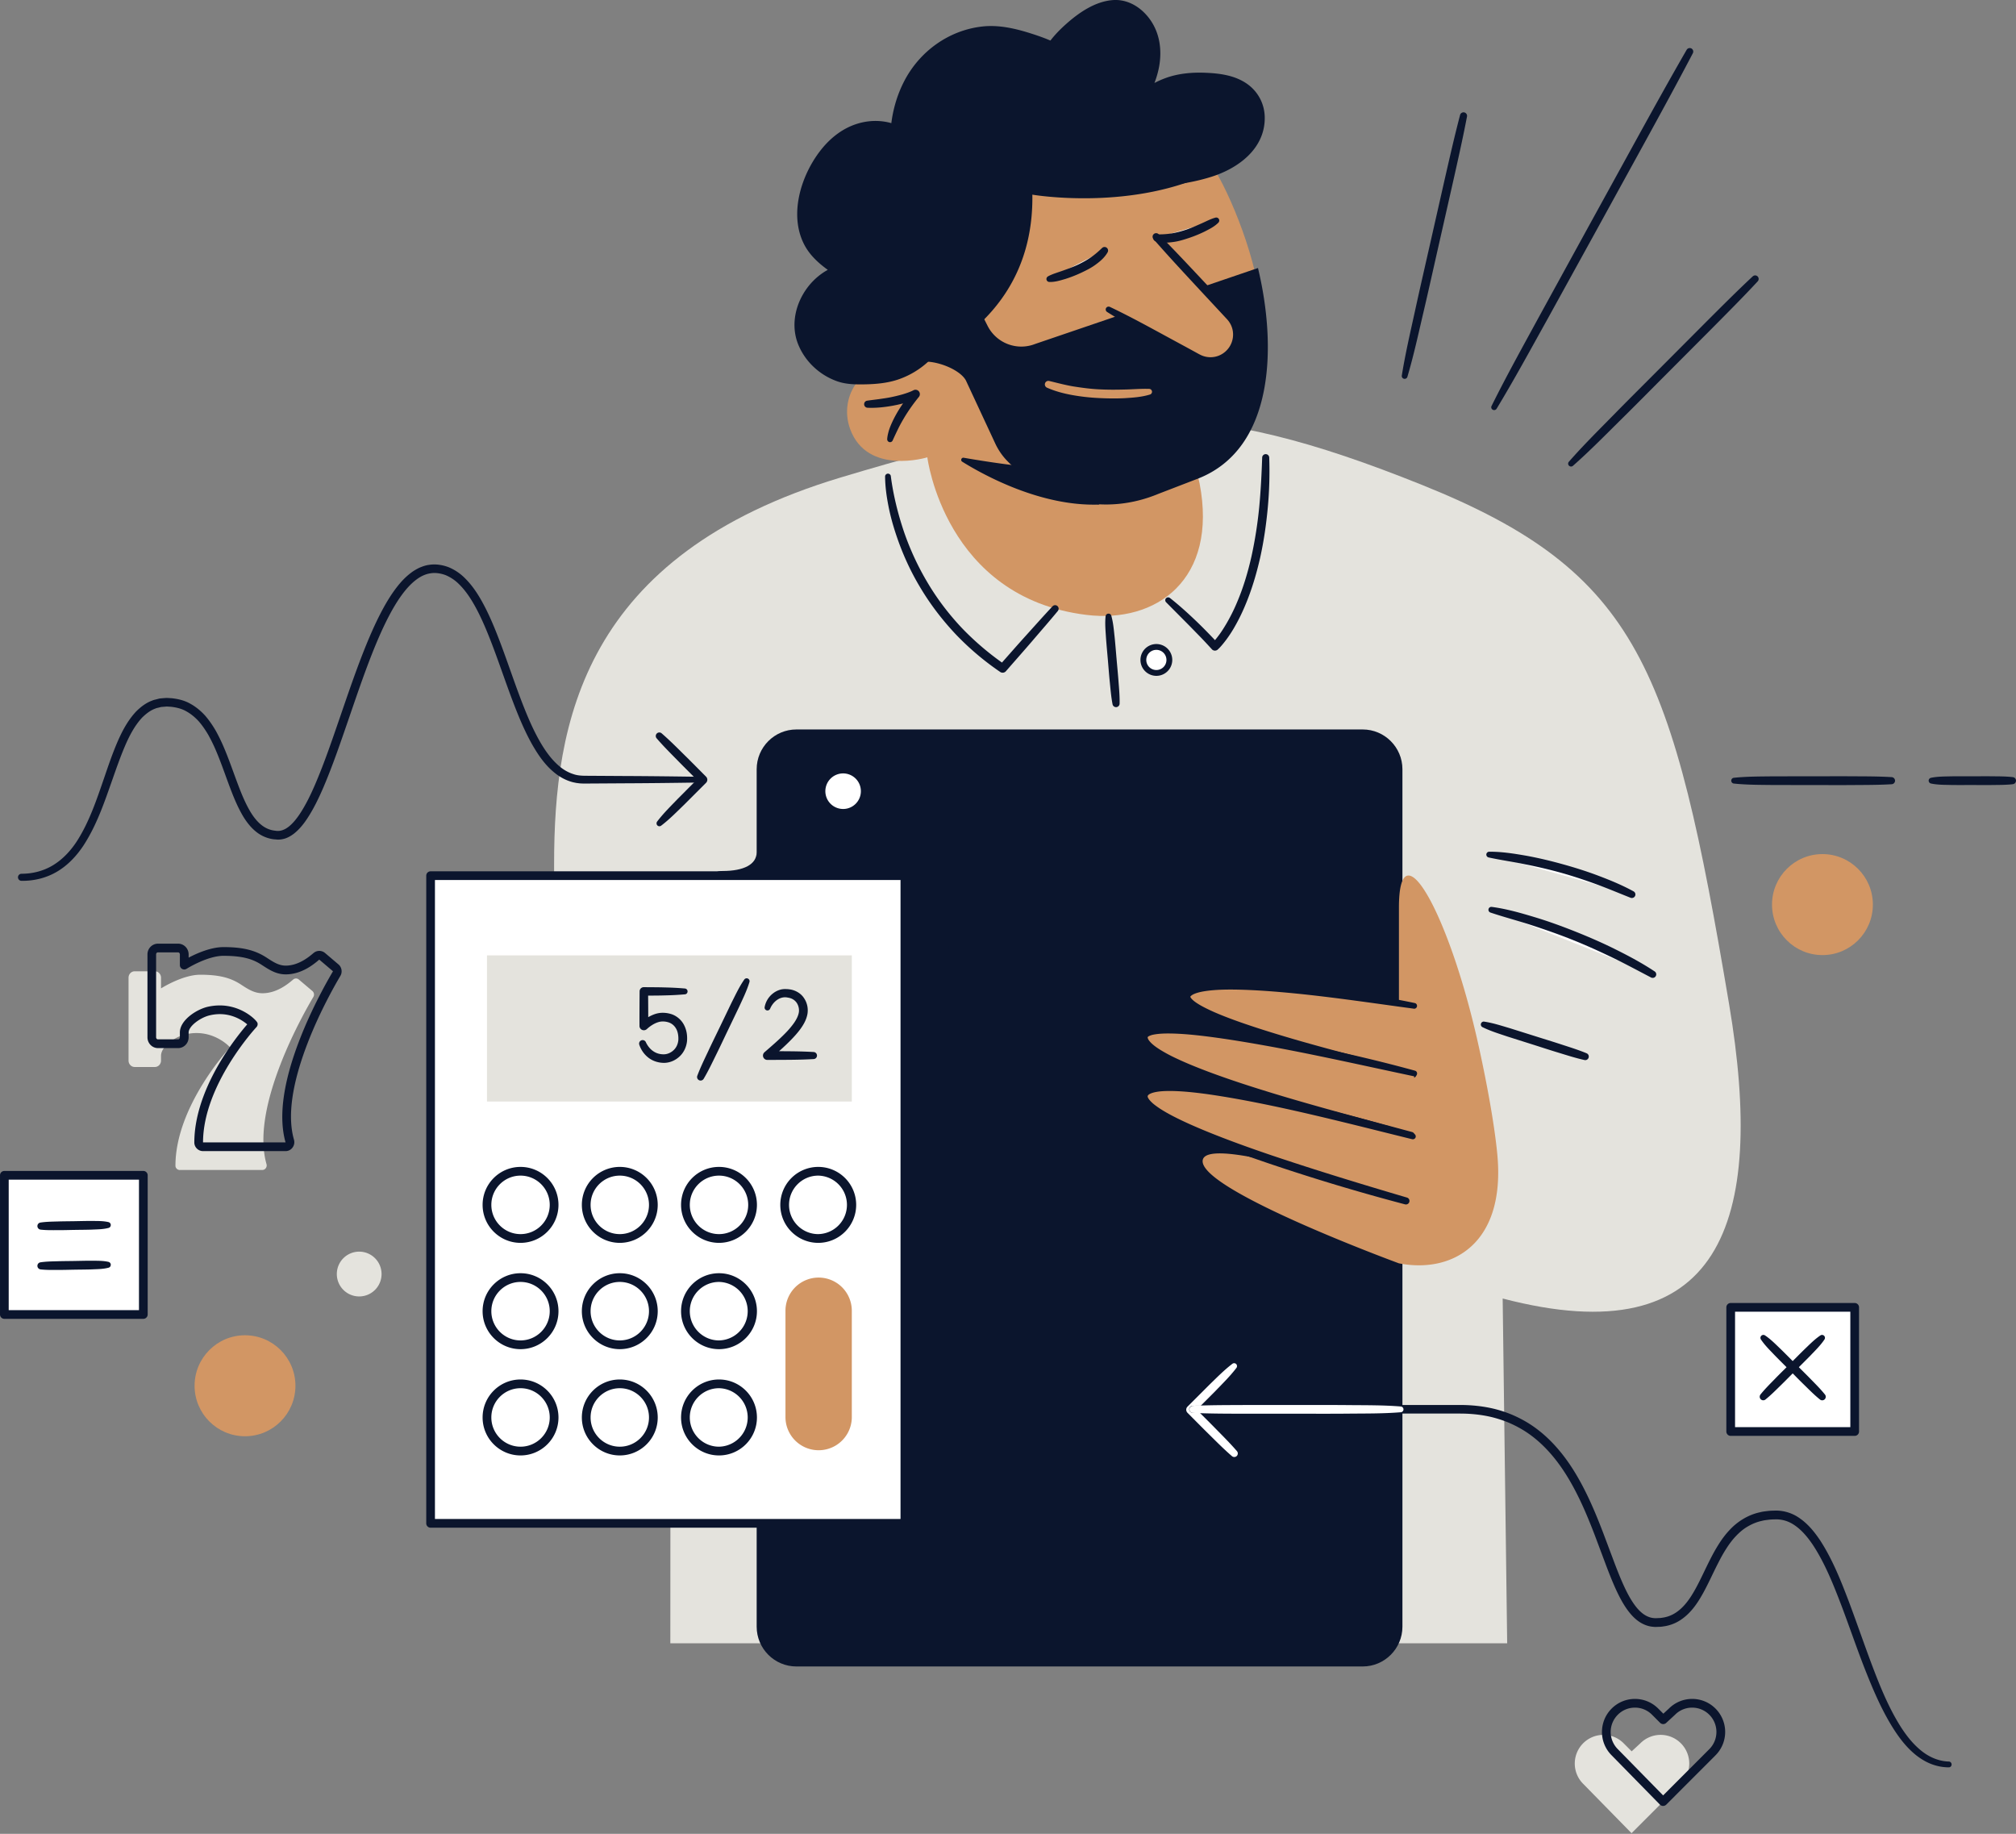 <svg width="420" height="382" fill="none" xmlns="http://www.w3.org/2000/svg"><rect width="100%" height="100%" fill="#808080" stroke="none"/><g clip-path="url(#a)"><path d="m313.996 342.302-.94-71.815c45.436 11.871 54.869-15.702 47.17-61.329-11.796-69.925-18.647-89.935-63.944-108.136-45.715-18.36-67.374-17.73-121.144-1.558-53.77 16.173-59.701 51.142-59.701 80.551v80.457l24.26 1.193-.046 80.637" fill="#E4E3DD"/><path d="M145.173 163.013c-4.938.073-9.87.133-14.808.153l-7.4.046c-.629 0-1.199.027-1.9-.013-.338-.007-.675-.073-1.006-.106-.331-.08-.669-.126-.993-.232-1.304-.378-2.509-1.054-3.529-1.889-2.071-1.67-3.508-3.851-4.752-6.038-1.232-2.214-2.238-4.507-3.164-6.82-1.847-4.627-3.37-9.333-5.124-13.926-.88-2.293-1.807-4.56-2.9-6.714-1.098-2.148-2.362-4.229-4.017-5.833a8.56 8.56 0 0 0-2.774-1.849c-1.006-.371-2.145-.544-3.177-.358-1.046.159-2.046.656-2.946 1.346-.9.682-1.714 1.537-2.45 2.459-1.469 1.862-2.667 3.983-3.752 6.157-1.08 2.181-2.04 4.434-2.946 6.714-1.8 4.567-3.383 9.24-4.985 13.912-1.615 4.673-3.203 9.366-5.163 13.966-.993 2.293-2.072 4.566-3.508 6.707-.722 1.067-1.556 2.101-2.648 2.963-.556.418-1.178.802-1.9 1.027-.364.1-.735.186-1.125.199-.397.04-.708-.033-1.066-.046-1.397-.139-2.76-.736-3.826-1.611-1.072-.868-1.893-1.942-2.581-3.042-1.338-2.227-2.244-4.58-3.112-6.907-.86-2.326-1.661-4.652-2.614-6.886-.47-1.12-1-2.194-1.576-3.241-.595-1.028-1.257-2.002-2.012-2.877-.774-.848-1.648-1.577-2.628-2.114-.966-.557-2.072-.809-3.184-.935l-.847-.053-.821.067c-.14.013-.278.013-.41.039l-.391.1c-.258.079-.536.099-.781.225-1.026.365-1.907 1.061-2.714 1.843-1.562 1.663-2.694 3.811-3.64 6.038-.948 2.234-1.762 4.553-2.576 6.88-1.642 4.646-3.23 9.438-6.017 13.733-1.403 2.121-3.197 4.083-5.454 5.428-2.244 1.359-4.892 1.995-7.467 1.956h-.013a.735.735 0 0 1 .013-1.472c2.363 0 4.686-.61 6.652-1.836 1.973-1.219 3.608-2.982 4.905-4.984 2.589-4.043 4.138-8.742 5.74-13.402.8-2.34 1.601-4.692 2.588-7.012.986-2.307 2.164-4.62 3.991-6.575.947-.935 2.046-1.803 3.363-2.274.311-.146.662-.192.993-.291l.503-.126c.172-.027.338-.033.51-.053.344-.027.681-.06 1.026-.073l1 .059c1.323.14 2.68.458 3.865 1.134 1.192.649 2.23 1.524 3.118 2.499.86.994 1.588 2.074 2.23 3.181a36.914 36.914 0 0 1 1.662 3.42c.993 2.313 1.794 4.666 2.654 6.966.854 2.3 1.742 4.58 2.96 6.588.615.995 1.33 1.903 2.177 2.585.848.69 1.827 1.114 2.886 1.22 2.046.404 3.754-1.452 5.064-3.367 1.318-1.969 2.377-4.169 3.337-6.409 1.92-4.494 3.501-9.174 5.11-13.84 1.608-4.672 3.197-9.365 5.03-13.985.92-2.313 1.9-4.606 3.013-6.853 1.125-2.241 2.363-4.448 3.958-6.469.8-1.008 1.701-1.962 2.773-2.771.523-.411 1.12-.755 1.735-1.06.635-.272 1.297-.517 1.999-.61 1.41-.232 2.793-.013 4.09.464a10.413 10.413 0 0 1 3.357 2.22c1.9 1.85 3.217 4.07 4.362 6.31 1.139 2.247 2.079 4.567 2.966 6.887 1.767 4.646 3.283 9.352 5.097 13.905.906 2.274 1.886 4.514 3.058 6.622 1.171 2.094 2.548 4.096 4.316 5.567.88.736 1.866 1.299 2.932 1.624 1.066.365 2.158.325 3.436.332l7.4.046c4.938.02 9.87.08 14.808.152a.6.6 0 0 1 .589.61.57.57 0 0 1-.569.603Z" fill="#0B152D"/><path d="M254.778 38.487c-10.81-21.363-36.864-29.9-58.192-19.076-21.335 10.824-29.861 36.912-19.051 58.267.331.656.682 1.3 1.039 1.929-2.105 2.69-2.714 6.37-1.443 9.81 3.588 9.69 16.065 5.845 16.065 5.845s3.608 29.19 33.131 32.822c14.583 1.796 27.451-7.344 23.585-27.407l-2.892-12.189c6.328-6.435 12.735-10.313 15.171-18.823 2.112-7.357-3.084-22.628-7.413-31.178Z" fill="#D29664"/><path d="M253.123 35.53c-11.637-19.162-36.222-26.433-56.537-16.126-21.335 10.823-29.861 36.911-19.051 58.267.609 1.2.291.96.986 2.074 0 0 37.063-5.448 36.553-39.198 0 .013 21.156 3.606 38.049-5.017ZM184.83 91.457c.04-.537.139-.988.265-1.458.119-.464.285-.915.463-1.352.371-.875.788-1.724 1.258-2.539.464-.815.98-1.604 1.523-2.366a43.101 43.101 0 0 1 1.701-2.227l1.145 1.372c-.483.252-.867.41-1.304.576-.424.166-.854.299-1.284.431-.861.265-1.728.451-2.602.617-1.741.311-3.501.504-5.262.424a.736.736 0 0 1-.702-.776.73.73 0 0 1 .629-.696h.007c.84-.125 1.674-.218 2.508-.33.828-.127 1.662-.233 2.476-.405a32.872 32.872 0 0 0 2.416-.59c.391-.12.788-.245 1.165-.385a9.076 9.076 0 0 0 1.059-.45l.02-.013a.905.905 0 0 1 1.225.39.918.918 0 0 1-.099.995 41.5 41.5 0 0 0-1.622 2.127c-.51.73-1 1.472-1.45 2.227-.45.763-.887 1.532-1.264 2.32a81.684 81.684 0 0 0-1.106 2.346l-.026.06a.597.597 0 0 1-.794.298.63.63 0 0 1-.345-.596Z" fill="#0B152D"/><path d="M262.079 55.83c3.959 16.452 3.357 37.496-12.325 43.799l-8.433 3.247c-10.962 4.554-22.97 2.029-31.675-7.065a13.3 13.3 0 0 1-2.303-3.433l-6.123-13.144c-1.364-2.485-7.063-4.533-9.896-3.731l12.947-10.545 1.477 2.916a7.873 7.873 0 0 0 9.935 3.765l46.396-15.808Z" fill="#0B152D"/><path d="m230.926 64.454 18.548 10.18a5.61 5.61 0 0 0 7.189-1.543 5.622 5.622 0 0 0-.318-7.165l-15.509-16.637" fill="#D29664"/><path d="M231.219 63.924c4.501 2.134 8.844 4.56 13.219 6.926l3.277 1.777 1.635.895c.583.324 1 .55 1.509.696a4.679 4.679 0 0 0 3.065-.14 4.737 4.737 0 0 0 2.926-5.017 4.684 4.684 0 0 0-.463-1.485 5.387 5.387 0 0 0-.411-.662 6.822 6.822 0 0 0-.543-.63l-5.083-5.462c-3.383-3.652-6.779-7.284-10.049-11.029a.737.737 0 0 1 .073-1.04.736.736 0 0 1 1.006.033c3.515 3.533 6.898 7.178 10.307 10.803l5.097 5.455c.198.206.45.498.668.79.212.29.397.602.57.92a6.53 6.53 0 0 1-.206 6.237 6.598 6.598 0 0 1-3.217 2.784 6.49 6.49 0 0 1-4.249.199c-.689-.192-1.371-.563-1.874-.848l-1.635-.902-3.263-1.81c-4.343-2.425-8.725-4.778-12.941-7.436a.61.61 0 0 1-.192-.828.62.62 0 0 1 .774-.226Z" fill="#0B152D"/><path d="M218.471 58.138s8.652-1.816 11.684-6.025l-11.684 6.025Z" fill="#fff"/><path d="M218.352 57.555c.979-.524 2.038-.796 3.058-1.173 1.026-.365 2.045-.73 3.018-1.187.973-.457 1.92-.968 2.78-1.55.868-.59 1.629-1.254 2.357-1.956l.033-.033a.735.735 0 0 1 1.046.02.743.743 0 0 1 .112.875c-.615 1.093-1.562 1.895-2.515 2.584-.96.71-2.006 1.213-3.052 1.71a27.35 27.35 0 0 1-3.203 1.253c-1.099.318-2.178.676-3.383.636a.62.62 0 0 1-.596-.636.62.62 0 0 1 .325-.523l.02-.02Z" fill="#0B152D"/><path d="M253.516 45.863s-7.519 4.653-12.61 3.699l12.61-3.699Z" fill="#fff"/><path d="M253.835 46.373c-.84.855-1.873 1.346-2.886 1.87a26.698 26.698 0 0 1-3.184 1.305c-1.092.365-2.204.723-3.389.868-1.165.16-2.409.24-3.608-.139a.743.743 0 0 1 .219-1.451h.046c1.006.006 2.019-.04 3.052-.206 1.026-.172 2.065-.457 3.085-.795 1.019-.345 2.012-.782 3.005-1.226.999-.424 1.953-.968 3.025-1.26l.026-.006a.622.622 0 0 1 .762.43.635.635 0 0 1-.153.61Z" fill="#0B152D"/><path d="M239.573 82.184c-1.774.544-3.568.65-5.375.763-1.8.086-3.614.052-5.421-.04a42.614 42.614 0 0 1-5.408-.617c-1.787-.324-3.575-.795-5.249-1.537a.742.742 0 0 1-.378-.975.73.73 0 0 1 .848-.417l.033.006c1.688.405 3.349.855 5.07 1.14 1.715.265 3.442.504 5.19.59 1.747.093 3.495.093 5.249.047 1.748-.027 3.502-.193 5.256-.14h.026a.607.607 0 0 1 .59.623.612.612 0 0 1-.431.557Z" fill="#D29664"/><path d="M165.911 346.218h117.986c4.071 0 7.367-3.3 7.367-7.377V160.236c0-4.076-3.296-7.377-7.367-7.377H165.911a7.37 7.37 0 0 0-7.368 7.377v178.612c0 4.07 3.304 7.37 7.368 7.37Z" fill="#0B152D"/><path d="M283.899 347.133H165.913c-4.561 0-8.274-3.718-8.274-8.285V160.236c0-4.566 3.713-8.285 8.274-8.285h117.986c4.561 0 8.274 3.719 8.274 8.285v178.612c0 4.567-3.713 8.285-8.274 8.285ZM165.913 153.767c-3.561 0-6.461 2.904-6.461 6.469v178.612c0 3.566 2.9 6.469 6.461 6.469h117.986c3.561 0 6.461-2.903 6.461-6.469V160.236c0-3.565-2.9-6.469-6.461-6.469H165.913Z" fill="#0B152D"/><path d="M157.629 177.535c0 2.525-2.655 3.897-7.083 3.897-2.913 0-.622 1.757 2.118 1.757 2.741 0 4.965 1.716 4.965 4.03l.92-2.996" fill="#0B152D"/><path d="M175.65 168.515c2.044 0 3.7-1.659 3.7-3.705a3.702 3.702 0 0 0-3.7-3.705 3.702 3.702 0 0 0-3.7 3.705 3.702 3.702 0 0 0 3.7 3.705Z" fill="#fff"/><path d="M196.802 192.091h-37.798v133.534h37.798V192.091Z" fill="#0B152D"/><path d="M197.327 326.05h-.099l-9.486.145-9.552.113-19.183.139a.819.819 0 0 1-.821-.808v-.014c-.066-11.128-.026-22.257-.046-33.385l-.013-33.385-.027-66.764c0-.504.404-.908.907-.908l37.797.006c.497 0 .901.405.901.902l-.08 67.108-.132 33.512-.166 33.339Zm-1.039-.849v-.093l-.172-33.332-.133-33.253-.079-66.426.9.902-37.797.006.907-.908-.027 66.764-.013 33.386c-.02 11.128.02 22.257-.046 33.385l-.821-.822 18.621.139 9.346.113 9.314.139Z" fill="#0B152D"/><path d="M89.707 317.32V182.406h98.809V317.32H89.706Z" fill="#fff"/><path d="M188.517 318.228h-98.81a.904.904 0 0 1-.906-.908V182.407c0-.504.404-.908.907-.908h98.809c.503 0 .907.404.907.908V317.32a.905.905 0 0 1-.907.908Zm-97.902-1.816h96.995V183.315H90.614v133.097Z" fill="#0B152D"/><path d="M177.464 199.01h-76.012v30.442h76.012V199.01Z" fill="#E4E3DD"/><path d="M142.704 207.123c-1.43.126-2.853.199-4.283.226-1.43.046-2.853.033-4.282.053l.88-.882c.02 2.393.04 4.786.026 7.185l-1.555-.643c.847-.782 1.714-1.365 2.8-1.77a5.14 5.14 0 0 1 1.734-.324c.576 0 1.152.073 1.728.245 1.152.331 2.184 1.2 2.734 2.26.569 1.074.728 2.214.648 3.36-.112 1.167-.622 2.34-1.489 3.169-.854.828-1.992 1.372-3.237 1.398-1.145.013-2.337-.331-3.27-1.04a5.648 5.648 0 0 1-1.191-1.227 5.78 5.78 0 0 1-.768-1.531.735.735 0 0 1 1.363-.537l.033.073c.146.318.391.723.649 1.028.258.324.563.603.9.822.656.45 1.443.656 2.251.629.715-.02 1.469-.371 2.012-.908.55-.537.861-1.272.934-2.048.046-.795-.073-1.677-.437-2.333-.358-.669-.934-1.167-1.668-1.385a3.968 3.968 0 0 0-1.172-.166c-.364 0-.748.08-1.132.219-.755.272-1.542.802-2.131 1.345l-.02.02a.916.916 0 0 1-1.291-.04.89.89 0 0 1-.245-.623c-.007-2.392.007-4.785.026-7.184v-.02a.871.871 0 0 1 .874-.862h.007c1.43.02 2.853.007 4.283.053 1.429.033 2.853.099 4.282.225a.603.603 0 0 1 .543.657.59.59 0 0 1-.536.556ZM159.302 209.781a4.66 4.66 0 0 1 1.728-2.843 4.396 4.396 0 0 1 1.582-.796c.291-.079.622-.112.927-.119.278.013.556.007.841.053 1.125.106 2.363.723 3.064 1.75a4.56 4.56 0 0 1 .762 3.46c-.232 1.18-.795 2.134-1.397 2.982-.609.849-1.291 1.598-1.986 2.314-1.397 1.431-2.879 2.724-4.355 3.99l-.596-1.611c3.217.027 6.427-.013 9.644.179a.736.736 0 0 1 .689.782.73.73 0 0 1-.689.689c-3.217.193-6.427.153-9.644.179a.91.91 0 0 1-.92-.901c0-.278.119-.524.311-.696l.013-.013c1.463-1.273 2.926-2.519 4.25-3.871a17.738 17.738 0 0 0 1.807-2.101c.523-.729.94-1.511 1.079-2.247.139-.696-.047-1.518-.45-2.094-.404-.571-1.033-.955-1.834-1.061-1.516-.351-3.018.736-3.68 2.3l-.007.013a.6.6 0 0 1-.788.318.595.595 0 0 1-.351-.656ZM156.134 204.565c-.542 1.803-1.37 3.467-2.144 5.157l-2.41 5.024c-.807 1.677-1.588 3.36-2.416 5.024-.821 1.67-1.615 3.347-2.568 4.951a.737.737 0 0 1-1.324-.636c.655-1.744 1.469-3.414 2.264-5.097.781-1.684 1.608-3.347 2.416-5.024l2.416-5.024c.841-1.657 1.615-3.348 2.687-4.892a.607.607 0 0 1 .848-.152.6.6 0 0 1 .231.669ZM108.445 258.894c-4.355 0-7.903-3.546-7.903-7.913 0-4.368 3.541-7.908 7.903-7.908s7.904 3.546 7.904 7.908c0 4.361-3.548 7.913-7.904 7.913Zm0-14.005c-3.356 0-6.083 2.731-6.083 6.092 0 3.36 2.727 6.091 6.083 6.091 3.356 0 6.083-2.731 6.083-6.091 0-3.354-2.727-6.092-6.083-6.092ZM129.123 258.894c-4.356 0-7.904-3.546-7.904-7.914a7.907 7.907 0 0 1 7.904-7.907c4.362 0 7.904 3.546 7.904 7.907 0 4.362-3.548 7.914-7.904 7.914Zm0-14.005c-3.356 0-6.083 2.731-6.083 6.091 0 3.361 2.727 6.091 6.083 6.091 3.356 0 6.083-2.73 6.083-6.091 0-3.353-2.727-6.091-6.083-6.091ZM149.791 258.894c-4.355 0-7.903-3.546-7.903-7.913 0-4.368 3.541-7.908 7.903-7.908 4.363 0 7.904 3.546 7.904 7.908 0 4.361-3.548 7.913-7.904 7.913Zm0-14.005c-3.356 0-6.083 2.731-6.083 6.092 0 3.36 2.727 6.091 6.083 6.091 3.356 0 6.084-2.731 6.084-6.091 0-3.354-2.728-6.092-6.084-6.092ZM170.466 258.894c-4.355 0-7.904-3.546-7.904-7.914a7.907 7.907 0 0 1 7.904-7.907c4.362 0 7.904 3.546 7.904 7.907 0 4.362-3.542 7.914-7.904 7.914Zm0-14.005c-3.356 0-6.083 2.731-6.083 6.091 0 3.361 2.727 6.091 6.083 6.091a6.092 6.092 0 0 0 0-12.182ZM108.445 281.039c-4.355 0-7.903-3.546-7.903-7.908 0-4.361 3.541-7.913 7.903-7.913s7.904 3.546 7.904 7.913c0 4.368-3.548 7.908-7.904 7.908Zm0-14.005c-3.356 0-6.083 2.73-6.083 6.091 0 3.36 2.727 6.091 6.083 6.091 3.356 0 6.083-2.731 6.083-6.091 0-3.361-2.727-6.091-6.083-6.091ZM129.123 281.038c-4.356 0-7.904-3.546-7.904-7.907 0-4.361 3.542-7.914 7.904-7.914s7.904 3.546 7.904 7.914-3.548 7.907-7.904 7.907Zm0-14.005c-3.356 0-6.083 2.731-6.083 6.091 0 3.361 2.727 6.092 6.083 6.092 3.356 0 6.083-2.731 6.083-6.092 0-3.36-2.727-6.091-6.083-6.091ZM149.791 281.039c-4.355 0-7.903-3.546-7.903-7.908 0-4.361 3.541-7.913 7.903-7.913 4.363 0 7.904 3.546 7.904 7.913 0 4.368-3.548 7.908-7.904 7.908Zm0-14.005c-3.356 0-6.083 2.73-6.083 6.091 0 3.36 2.727 6.091 6.083 6.091a6.092 6.092 0 0 0 0-12.182ZM108.445 303.176c-4.355 0-7.903-3.546-7.903-7.908 0-4.361 3.541-7.914 7.903-7.914s7.904 3.547 7.904 7.914c0 4.368-3.548 7.908-7.904 7.908Zm0-14.005c-3.356 0-6.083 2.73-6.083 6.091 0 3.36 2.727 6.091 6.083 6.091 3.356 0 6.083-2.731 6.083-6.091 0-3.361-2.727-6.091-6.083-6.091ZM129.123 303.175c-4.356 0-7.904-3.545-7.904-7.907 0-4.361 3.542-7.914 7.904-7.914s7.904 3.546 7.904 7.914-3.548 7.907-7.904 7.907Zm0-14.004c-3.356 0-6.083 2.73-6.083 6.091 0 3.36 2.727 6.091 6.083 6.091 3.356 0 6.083-2.731 6.083-6.091 0-3.361-2.727-6.091-6.083-6.091ZM149.791 303.176c-4.355 0-7.903-3.546-7.903-7.908 0-4.361 3.541-7.914 7.903-7.914 4.363 0 7.904 3.547 7.904 7.914 0 4.368-3.548 7.908-7.904 7.908Zm0-14.005c-3.356 0-6.083 2.73-6.083 6.091 0 3.36 2.727 6.091 6.083 6.091a6.092 6.092 0 0 0 0-12.182Z" fill="#0B152D"/><path d="M170.55 266.125a6.911 6.911 0 0 0-6.911 6.92v22.137a6.911 6.911 0 1 0 13.822 0v-22.137a6.916 6.916 0 0 0-6.911-6.92ZM291.445 246.281v-57.067c-.06-17.313 10.339.51 16.522 28.275 1.344 6.025 3.277 15.695 3.972 22.966 1.761 18.545-9.241 24.802-20.302 22.741-.066-.014-.126-.027-.186-.034 0 0-41.352-15.171-40.901-21.375.45-6.204 42.358 8.477 42.358 8.477" fill="#D29664"/><path d="M294.649 209.521s-43.424-7.695-47.356-2.505c-3.932 5.189 47.071 16.782 47.071 16.782" fill="#D29664"/><path d="M294.541 210.111c-8.181-1.1-16.35-2.333-24.551-3.155-4.098-.404-8.209-.729-12.3-.815-2.038-.033-4.09-.006-6.063.239-.98.126-1.959.305-2.774.636-.383.159-.748.398-.84.563-.047.06-.007.027-.027.06.027.047.047.166.172.305.457.577 1.344 1.14 2.191 1.611.868.477 1.781.908 2.714 1.319 1.861.808 3.787 1.524 5.726 2.2 3.879 1.346 7.825 2.545 11.79 3.692 7.93 2.267 15.939 4.315 23.949 6.316h.007c.397.1.635.497.536.895a.743.743 0 0 1-.867.544 378.274 378.274 0 0 1-24.122-6.012c-3.991-1.133-7.963-2.333-11.895-3.705-1.966-.689-3.919-1.418-5.852-2.26a34.542 34.542 0 0 1-2.866-1.399c-.94-.55-1.886-1.06-2.747-2.094l-.159-.206-.146-.258c-.099-.153-.165-.391-.218-.603-.093-.471.027-1.054.298-1.412.496-.703 1.092-.974 1.642-1.226 1.112-.451 2.184-.63 3.25-.769 2.131-.265 4.23-.285 6.321-.252 4.184.073 8.321.424 12.452.862 8.254.901 16.456 2.054 24.578 3.751a.599.599 0 0 1 .463.709.592.592 0 0 1-.662.471v-.007Z" fill="#0B152D"/><path d="M294.66 223.599s-56.034-13.885-56.471-7.602c-.49 6.973 52.876 19.692 55.789 20.514" fill="#D29664"/><path d="M294.516 224.183c-9.638-2.035-19.25-4.215-28.921-6.018-4.839-.888-9.684-1.717-14.543-2.32-2.43-.292-4.866-.53-7.268-.563-1.199-.014-2.403.026-3.482.238-.523.093-1.046.325-1.159.471-.026.013-.026.026-.026.033 0 .006-.027.006-.013.02.006.006-.007 0-.007.02a.33.33 0 0 1 .007.086c0 .059.033.132.053.212.053.086.066.166.139.258.496.763 1.509 1.492 2.489 2.101a32.176 32.176 0 0 0 3.17 1.697c2.191 1.041 4.462 1.949 6.752 2.817 4.587 1.717 9.274 3.221 13.981 4.653 9.426 2.85 18.925 5.342 28.483 7.914a.735.735 0 0 1-.364 1.425l-.039-.013c-9.559-2.267-19.151-4.753-28.603-7.616-4.733-1.432-9.44-2.943-14.093-4.673-2.324-.875-4.634-1.796-6.898-2.87-1.132-.543-2.257-1.113-3.349-1.789-1.079-.703-2.191-1.379-3.078-2.678-.113-.152-.199-.371-.292-.557-.072-.218-.152-.437-.172-.682-.006-.126-.013-.252-.013-.378.007-.133.046-.292.079-.431.027-.146.106-.272.173-.404.072-.133.152-.252.238-.338.364-.418.748-.577 1.105-.743a6.177 6.177 0 0 1 1.04-.305c1.343-.265 2.614-.291 3.879-.285 2.528.04 5.004.279 7.466.577 4.932.597 9.804 1.452 14.656 2.38 9.704 1.882 19.349 3.983 28.881 6.608.318.086.51.417.417.735a.608.608 0 0 1-.702.431l.014-.013Z" fill="#0B152D"/><path d="M294.363 236.73s-53.869-15.324-56.127-8.736c-2.25 6.582 54.664 22.178 54.664 22.178" fill="#D29664"/><path d="M294.203 237.306c-9.519-2.346-19.024-4.805-28.603-6.84-4.792-1.007-9.598-1.929-14.424-2.598-2.409-.318-4.832-.583-7.221-.61-1.185-.006-2.383.033-3.449.278-.516.12-1.013.319-1.245.531-.092.106-.165.192-.159.265-.026.033.014.086 0 .139.04.073.02.133.087.219.165.344.542.749.946 1.113.417.365.894.703 1.377 1.034.98.65 2.032 1.233 3.105 1.783 2.151 1.1 4.388 2.075 6.639 3.003 4.514 1.849 9.128 3.499 13.768 5.077 9.288 3.122 18.681 5.985 28.08 8.755h.007a.73.73 0 0 1 .496.915.736.736 0 0 1-.893.504 434.46 434.46 0 0 1-28.265-8.484c-4.661-1.584-9.301-3.235-13.882-5.104-2.283-.941-4.56-1.922-6.778-3.062-1.112-.57-2.211-1.173-3.283-1.882a16.239 16.239 0 0 1-1.569-1.173c-.503-.458-1.013-.942-1.397-1.697-.106-.172-.159-.424-.225-.643-.026-.252-.079-.51-.013-.776.066-.55.384-.987.715-1.312.695-.603 1.403-.802 2.072-.974 1.337-.305 2.608-.332 3.879-.332 2.522.027 4.991.299 7.447.623 4.905.663 9.744 1.618 14.556 2.658 9.618 2.115 19.164 4.501 28.557 7.43.317.1.489.438.397.749a.601.601 0 0 1-.715.405l-.007.006Z" fill="#0B152D"/><path d="M51.043 299.179c5.802 0 10.505-4.709 10.505-10.518 0-5.81-4.703-10.519-10.505-10.519-5.802 0-10.505 4.709-10.505 10.519 0 5.809 4.703 10.518 10.505 10.518ZM379.676 198.951c5.802 0 10.505-4.71 10.505-10.519s-4.703-10.519-10.505-10.519c-5.802 0-10.505 4.71-10.505 10.519s4.703 10.519 10.505 10.519Z" fill="#D29664"/><path d="M74.832 270.056a4.663 4.663 0 0 0 4.66-4.666 4.663 4.663 0 0 0-4.66-4.666 4.663 4.663 0 0 0-4.66 4.666 4.663 4.663 0 0 0 4.66 4.666ZM37.471 243.722c-.483 0-.92-.391-.92-.888 0-12.527 11.372-24.656 11.372-24.656-.013-.053-3.64-4.076-9.333-2.704-2.072.497-5.044 2.479-5.044 4.447v1.008c0 .735-.576 1.332-1.284 1.332h-4.197c-.708 0-1.284-.597-1.284-1.332v-17.273c0-.736.576-1.332 1.284-1.332h4.197c.708 0 1.284.596 1.284 1.332v2.234s4.475-2.85 8.168-2.85c4.144 0 6.448.716 8.487 2.048 1.489.974 2.773 1.809 4.48 1.809 3.033 0 5.396-2.008 6.409-2.863a.902.902 0 0 1 .582-.212c.212 0 .417.079.583.219l2.826 2.392a.975.975 0 0 1 .199 1.24c-.953 1.604-4.283 7.363-6.911 14.197-3.33 8.649-4.283 15.589-2.846 20.62a.954.954 0 0 1-.146.841.903.903 0 0 1-.741.385H37.47v.006Z" fill="#E4E3DD"/><path d="M59.489 239.785H42.311c-1.006 0-1.827-.808-1.827-1.796 0-6.681 3.165-13.21 5.826-17.504a56.784 56.784 0 0 1 5.196-7.106c-1.132-.954-3.939-2.817-7.857-1.869-1.92.464-4.35 2.234-4.35 3.566v1.007c0 1.24-.986 2.241-2.19 2.241h-4.197c-1.212 0-2.191-1.008-2.191-2.241v-17.272c0-1.24.986-2.24 2.19-2.24h4.197c1.212 0 2.192 1.007 2.192 2.24v.669c1.688-.888 4.62-2.194 7.261-2.194 3.998 0 6.6.637 8.983 2.194 1.423.928 2.542 1.664 3.985 1.664 2.694 0 4.885-1.856 5.825-2.651a1.843 1.843 0 0 1 2.337 0l2.826 2.399c.689.583.86 1.617.39 2.399-.946 1.591-4.242 7.298-6.844 14.058-3.257 8.464-4.203 15.205-2.82 20.044.16.563.06 1.153-.278 1.623a1.786 1.786 0 0 1-1.476.769Zm-13.702-30.349c4.666 0 7.711 3.121 7.857 3.665a.9.9 0 0 1-.218.855c-.113.119-11.128 12.017-11.128 24.033l.013-.02H59.49c-1.49-5.289-.523-12.421 2.88-21.262 2.654-6.894 6.01-12.713 6.977-14.337.013-.026.006-.066-.007-.079l-2.827-2.4c-1.079.922-3.627 3.076-6.99 3.076-1.98 0-3.435-.955-4.978-1.962-1.74-1.14-3.766-1.903-7.99-1.903-3.382 0-7.638 2.678-7.685 2.705a.91.91 0 0 1-1.396-.769v-2.234c0-.232-.172-.424-.378-.424h-4.197c-.211 0-.377.192-.377.424v17.273c0 .232.172.424.377.424h4.197c.212 0 .378-.192.378-.424v-1.008c0-2.538 3.395-4.765 5.739-5.335a11.614 11.614 0 0 1 2.575-.298Z" fill="#0B152D"/><path d="M341.747 363.133a5.955 5.955 0 0 1 8.433 0 5.974 5.974 0 0 1 0 8.444l-10.273 10.287-10.082-10.287a5.974 5.974 0 0 1 0-8.444 5.955 5.955 0 0 1 8.433 0l1.675 1.677 1.814-1.677Z" fill="#E4E3DD"/><path d="M346.478 376.19a.915.915 0 0 1-.648-.271l-10.082-10.287c-2.674-2.678-2.674-7.039.007-9.723a6.825 6.825 0 0 1 4.858-2.015c1.834 0 3.562.716 4.859 2.015l1.059 1.06 1.165-1.074a6.825 6.825 0 0 1 4.846-2.001c1.833 0 3.561.716 4.858 2.015a6.89 6.89 0 0 1 0 9.73l-10.273 10.286a.962.962 0 0 1-.649.265Zm-5.865-20.48c-1.35 0-2.621.523-3.574 1.485a5.068 5.068 0 0 0 0 7.158l9.446 9.637 9.625-9.637a5.07 5.07 0 0 0 0-7.158 5.026 5.026 0 0 0-3.575-1.485 4.993 4.993 0 0 0-3.601 1.511l-1.82 1.677a.907.907 0 0 1-1.258-.027l-1.675-1.676a4.977 4.977 0 0 0-3.568-1.485ZM136.904 171.132c1.318-1.73 2.86-3.234 4.349-4.785l4.561-4.573v1.285c-1.522-1.524-3.058-3.029-4.567-4.573-1.51-1.538-3.039-3.055-4.449-4.692a.738.738 0 0 1 1.04-1.041c1.635 1.412 3.151 2.936 4.686 4.454 1.536 1.505 3.045 3.049 4.568 4.573a.906.906 0 0 1 0 1.286l-4.568 4.567c-1.549 1.498-3.051 3.042-4.779 4.354a.6.6 0 0 1-.847-.112.638.638 0 0 1 .006-.743Z" fill="#0B152D"/><path d="M257.587 284.943c-1.317 1.729-2.859 3.234-4.349 4.785l-4.561 4.573v-1.286c1.523 1.525 3.059 3.029 4.568 4.574 1.509 1.537 3.038 3.055 4.448 4.692a.737.737 0 0 1-1.039 1.041c-1.635-1.412-3.151-2.936-4.687-4.454-1.535-1.505-3.045-3.049-4.567-4.573a.904.904 0 0 1 0-1.286l4.567-4.567c1.549-1.498 3.052-3.042 4.779-4.355a.603.603 0 0 1 .848.113.638.638 0 0 1-.007.743Z" fill="#fff"/><path d="M405.987 368.15a10.288 10.288 0 0 1-3.627-.689c-1.159-.444-2.218-1.093-3.178-1.849-1.913-1.524-3.396-3.453-4.673-5.442-2.549-4.016-4.362-8.364-6.077-12.712-1.694-4.355-3.19-8.762-4.832-13.097-1.655-4.315-3.376-8.643-5.838-12.428-1.238-1.862-2.708-3.599-4.541-4.619a6.635 6.635 0 0 0-2.926-.822c-.53 0-1.092.006-1.629.053-.536.079-1.079.112-1.595.258-1.052.219-2.045.636-2.959 1.173-.927.531-1.747 1.24-2.495 2.035-.748.789-1.41 1.684-2.006 2.631-.609.942-1.152 1.942-1.668 2.963-1.053 2.035-1.979 4.176-3.138 6.264-1.145 2.068-2.555 4.195-4.733 5.614a8.499 8.499 0 0 1-3.614 1.319c-.318.066-.636.066-.953.079-.318.007-.623.04-.973 0a5.704 5.704 0 0 1-1.98-.484c-1.257-.543-2.237-1.465-3.025-2.426-.787-.974-1.423-2.014-1.986-3.075-1.118-2.128-1.979-4.315-2.819-6.502l-2.45-6.535c-1.655-4.322-3.455-8.577-5.858-12.454-2.39-3.864-5.441-7.344-9.3-9.637a24.01 24.01 0 0 0-2.992-1.498 25.512 25.512 0 0 0-3.191-1.041c-2.178-.537-4.428-.769-6.692-.776-18.588.007-37.175-.013-55.756-.159a.735.735 0 0 1-.729-.742c0-.404.331-.729.729-.729 18.587-.146 37.175-.166 55.756-.159 2.383.007 4.786.252 7.122.822 1.165.291 2.317.669 3.436 1.12a25.986 25.986 0 0 1 3.237 1.617c4.17 2.479 7.42 6.204 9.909 10.227 2.502 4.043 4.343 8.398 6.017 12.759l2.456 6.535c.828 2.161 1.681 4.302 2.727 6.297.53.994 1.112 1.942 1.788 2.777.675.829 1.463 1.531 2.35 1.909.436.199.906.312 1.383.338.232.033.51 0 .768-.007.265-.013.529-.006.781-.066a6.66 6.66 0 0 0 2.879-1.047c1.748-1.127 3.039-2.989 4.124-4.964 1.099-1.982 2.026-4.116 3.105-6.211a36.095 36.095 0 0 1 1.754-3.115c.642-1.014 1.364-2.002 2.218-2.903 1.655-1.816 3.925-3.221 6.374-3.738.609-.166 1.225-.212 1.84-.292.623-.046 1.225-.06 1.854-.053a8.57 8.57 0 0 1 3.727 1.054c2.25 1.279 3.832 3.234 5.156 5.216 2.602 4.043 4.316 8.438 5.978 12.792 1.635 4.375 3.144 8.776 4.772 13.11 1.635 4.322 3.376 8.63 5.773 12.507 1.198 1.929 2.588 3.745 4.289 5.164 1.681 1.425 3.747 2.366 5.944 2.426a.595.595 0 0 1 .583.616.585.585 0 0 1-.596.596Z" fill="#0B152D"/><path d="M291.84 294.176c-3.614.298-7.228.258-10.836.291-3.614.04-7.228.014-10.836.02h-10.836c-3.614-.013-7.228-.006-10.836-.172a.739.739 0 0 1-.702-.769.74.74 0 0 1 .702-.703c3.614-.165 7.228-.152 10.836-.172h10.836c3.614.007 7.229-.02 10.836.02 3.615.033 7.229-.007 10.836.292a.602.602 0 0 1 .55.649.597.597 0 0 1-.55.544ZM386.39 272.329h-25.829v25.863h25.829v-25.863Z" fill="#fff"/><path d="M386.393 299.1h-25.83a.905.905 0 0 1-.907-.908v-25.863c0-.503.404-.908.907-.908h25.83c.503 0 .906.405.906.908v25.863a.904.904 0 0 1-.906.908Zm-24.923-1.816h24.016v-24.047H361.47v24.047Z" fill="#0B152D"/><path d="M367.706 278.168c1.238.829 2.25 1.883 3.309 2.89 1.046 1.021 2.066 2.068 3.105 3.102 1.033 1.034 2.079 2.055 3.098 3.102 1.019 1.047 2.059 2.075 2.979 3.221a.739.739 0 0 1-1.04 1.041c-1.145-.921-2.177-1.962-3.217-2.983-1.052-1.014-2.065-2.068-3.098-3.102-1.032-1.034-2.078-2.061-3.097-3.108-1.007-1.061-2.059-2.075-2.887-3.314a.613.613 0 0 1 .848-.849Z" fill="#0B152D"/><path d="M380.098 279.017c-.827 1.239-1.879 2.254-2.886 3.314-1.019 1.047-2.065 2.068-3.091 3.109-1.033 1.033-2.052 2.081-3.098 3.101-1.046 1.021-2.072 2.062-3.217 2.983a.736.736 0 0 1-1.039-.113.747.747 0 0 1 0-.928c.92-1.146 1.959-2.18 2.979-3.221 1.012-1.054 2.065-2.068 3.098-3.102 1.032-1.034 2.058-2.081 3.104-3.102 1.059-1.007 2.072-2.061 3.31-2.889a.609.609 0 0 1 .84.848Z" fill="#0B152D"/><path d="M29.858 244.829H.905v28.991h28.953v-28.991Z" fill="#fff"/><path d="M29.86 274.722H.908a.905.905 0 0 1-.907-.908v-28.991c0-.504.404-.908.907-.908H29.86c.503 0 .906.404.906.908v28.991a.91.91 0 0 1-.906.908Zm-28.046-1.816h27.14v-27.175H1.814v27.175Z" fill="#0B152D"/><path d="M22.632 264.064c-1.178.318-2.363.298-3.541.358-1.185.039-2.364.039-3.548.059-1.185.02-2.363.06-3.548.053-1.185 0-2.364.027-3.548-.112a.747.747 0 0 1-.65-.829.738.738 0 0 1 .623-.643c1.178-.179 2.363-.192 3.541-.225 1.185-.04 2.364-.04 3.548-.06 1.185-.02 2.364-.053 3.549-.053 1.184.027 2.363-.033 3.548.245.33.08.536.411.456.743a.596.596 0 0 1-.43.464ZM22.632 255.779c-1.178.318-2.363.298-3.541.358-1.185.039-2.364.039-3.548.059-1.185.02-2.363.06-3.548.053-1.185 0-2.364.027-3.548-.112a.747.747 0 0 1-.65-.829.739.739 0 0 1 .623-.643c1.178-.179 2.363-.192 3.541-.225 1.185-.04 2.364-.04 3.548-.06 1.185-.02 2.364-.053 3.549-.053 1.184.027 2.363-.033 3.548.246.33.079.536.41.456.742a.596.596 0 0 1-.43.464ZM292.044 78.227c.735-4.586 1.794-9.1 2.787-13.634.987-4.533 2.032-9.047 3.052-13.567l3.071-13.568c1.039-4.52 2.052-9.04 3.237-13.527a.738.738 0 0 1 1.437.325c-.868 4.56-1.894 9.08-2.906 13.6l-3.072 13.567c-1.026 4.52-2.025 9.048-3.084 13.561-1.06 4.514-2.039 9.048-3.357 13.502a.596.596 0 0 1-.748.404.587.587 0 0 1-.417-.663ZM310.743 84.564c3.138-6.323 6.567-12.474 9.936-18.67l10.174-18.54 10.194-18.531c3.403-6.171 6.818-12.342 10.34-18.446a.743.743 0 0 1 1.006-.272.74.74 0 0 1 .285.981c-3.27 6.244-6.653 12.434-10.042 18.611L332.449 48.23l-10.208 18.52c-3.429 6.157-6.791 12.354-10.445 18.385a.601.601 0 0 1-.828.2.58.58 0 0 1-.225-.77ZM326.845 96.19c2.992-3.42 6.216-6.602 9.393-9.837 3.171-3.24 6.394-6.429 9.592-9.643l9.598-9.631c3.21-3.201 6.407-6.416 9.724-9.511a.738.738 0 0 1 1.039.033.745.745 0 0 1 0 1.007c-3.085 3.328-6.288 6.529-9.479 9.75l-9.598 9.63c-3.204 3.209-6.381 6.436-9.612 9.618-3.223 3.188-6.394 6.422-9.803 9.425a.605.605 0 0 1-.848-.053.597.597 0 0 1-.006-.789ZM309.202 212.809c1.86.278 3.627.868 5.414 1.392l5.329 1.677c1.774.563 3.555 1.1 5.322 1.683 1.768.577 3.548 1.127 5.276 1.843.377.159.556.59.397.968a.73.73 0 0 1-.841.437c-1.82-.404-3.594-.974-5.375-1.518-1.78-.537-3.548-1.12-5.322-1.683l-5.322-1.684c-1.761-.596-3.548-1.133-5.236-1.968a.608.608 0 0 1-.271-.815.594.594 0 0 1 .629-.332ZM361.218 162.019c2.741-.292 5.481-.265 8.222-.305l8.221-.007c2.741 0 5.481-.02 8.222 0 2.74.013 5.481.007 8.221.173a.744.744 0 0 1 .695.782.744.744 0 0 1-.695.696c-2.74.165-5.481.152-8.221.172-2.741.026-5.481 0-8.222 0l-8.221-.007c-2.741-.039-5.481-.013-8.222-.305a.602.602 0 0 1-.536-.662.593.593 0 0 1 .536-.537ZM402.295 162.019c1.423-.292 2.84-.265 4.263-.305 1.423-.02 2.84-.007 4.263-.007s2.839-.02 4.263 0c1.423.013 2.839.007 4.263.173.403.046.695.41.648.821a.73.73 0 0 1-.648.65c-1.424.166-2.84.152-4.263.172-1.424.027-2.84 0-4.263 0s-2.84.014-4.263-.006c-1.423-.04-2.84-.007-4.263-.305a.613.613 0 0 1-.477-.723.61.61 0 0 1 .477-.47ZM195.225 70.128c-2.019 3.659-5.58 6.43-9.618 7.483-2.456.643-5.031.67-7.566.637-5.051-.06-9.983-4.368-10.658-9.406-.748-5.547 3.826-11.314 9.155-12.116-2.78-1.723-5.673-3.559-7.275-6.409-2.131-3.798-1.483-8.59.152-12.626 1.443-3.56 3.701-6.913 6.971-8.928 3.27-2.015 7.652-2.453 10.922-.444.139-5.767 2.297-11.56 6.381-15.636 4.078-4.076 10.128-6.243 15.788-5.176 5.659 1.067 9.975 3.228 9.975 3.228s2.628-4.203 7.765-7.218c1.661-.975 3.508-1.763 5.428-1.684 4.342.18 7.367 4.898 7.314 9.253-.053 4.354-2.297 8.338-4.481 12.11 6.236-5.886 11.061-6.616 17.35-6.112 2.899.232 5.984 1.187 7.665 3.573 2.059 2.923 1.251 7.178-1.072 9.895-2.324 2.711-5.806 4.143-9.261 5.024-5.613 1.432-11.465 1.67-17.257 1.578-7.679-.126-15.331-.829-22.976-1.531" fill="#0B152D"/><path d="M193.661 69.214c-1.496 2.658-3.813 4.792-6.619 6.005-1.582.69-3.317 1.014-5.031 1.14-1.635.12-3.555.265-5.11-.02-2.741-.504-5.197-2.267-6.62-4.666-1.423-2.393-1.529-5.17-.324-7.649 1.39-2.863 3.938-5.024 7.063-5.534 1.628-.265 1.648-2.565.43-3.32-2.204-1.366-4.634-2.798-6.136-4.979-1.509-2.2-1.86-4.91-1.443-7.516.814-5.05 3.7-10.598 8.459-12.904 2.516-1.22 5.62-1.32 8.056.125 1.212.723 2.695-.212 2.734-1.57.172-5.946 2.622-12.004 7.388-15.729a16.986 16.986 0 0 1 7.83-3.387c2.999-.457 5.932.212 8.798 1.067a45.962 45.962 0 0 1 4.117 1.452c.126.053.252.106.377.166.166.073.331.146.49.219.139.066.272.125.411.192.9.45 1.933.225 2.482-.65.185-.298.397-.583.609-.862.185-.245-.02.027-.053.067l.179-.219a25.66 25.66 0 0 1 1.555-1.743c1.907-1.955 4.27-3.878 6.871-4.805 2.483-.882 4.535-.319 6.15 1.663 1.516 1.863 2.052 4.375 1.721 6.78-.49 3.533-2.383 6.715-4.137 9.75-1.046 1.81 1.35 3.606 2.853 2.201 1.919-1.803 4.064-3.466 6.487-4.5 1.973-.836 3.958-1.16 6.024-1.207 3.799-.086 10.114.305 10.564 5.216.477 5.263-4.686 8.246-9.022 9.512-6.011 1.763-12.359 1.942-18.574 1.81-7.46-.153-14.894-.836-22.321-1.519-.98-.092-1.814.902-1.814 1.816 0 1.06.834 1.73 1.814 1.816 7.261.663 14.536 1.333 21.831 1.505 6.884.166 14.04-.02 20.659-2.12 5.607-1.777 11.154-5.867 11.081-12.349-.033-3.036-1.588-5.733-4.163-7.317-2.436-1.505-5.336-1.87-8.136-1.989-2.82-.119-5.712.126-8.38 1.107-3.277 1.207-6.077 3.261-8.612 5.634.953.736 1.9 1.472 2.853 2.2 1.88-3.24 3.826-6.647 4.462-10.392.556-3.281.119-6.675-1.801-9.472-1.794-2.611-4.66-4.474-7.923-4.215-3.721.298-7.136 2.69-9.83 5.117-1.516 1.359-2.979 2.93-4.071 4.666.827-.219 1.654-.438 2.482-.65-1.721-.855-3.555-1.537-5.388-2.12-3.33-1.074-6.845-1.91-10.36-1.512-6.964.789-13.014 5.163-16.231 11.36-1.833 3.533-2.78 7.45-2.899 11.427.913-.523 1.82-1.047 2.734-1.57-2.906-1.724-6.501-1.956-9.698-.942-3.243 1.028-5.865 3.221-7.877 5.92-3.846 5.162-6.203 12.95-3.204 19.028 1.688 3.427 5.037 5.594 8.175 7.543.146-1.107.291-2.214.43-3.32-7.354 1.206-12.603 9.829-9.737 16.828 1.456 3.546 4.435 6.31 8.03 7.602 1.879.676 3.852.696 5.825.663 2.224-.04 4.501-.239 6.632-.908a17.619 17.619 0 0 0 9.976-8.113c1.165-2.035-1.973-3.87-3.118-1.83Z" fill="#0B152D"/><path d="M310.619 189.499a119.178 119.178 0 0 1 33.726 13.488l-33.726-13.488Z" fill="#fff"/><path d="M310.759 188.909c3.045.398 5.997 1.246 8.923 2.128 2.932.881 5.812 1.935 8.658 3.069 2.84 1.14 5.653 2.359 8.394 3.738 2.74 1.365 5.441 2.817 7.996 4.513a.737.737 0 0 1-.748 1.266c-2.681-1.398-5.329-2.836-8.049-4.149-2.714-1.305-5.468-2.558-8.268-3.678-2.8-1.127-5.653-2.115-8.513-3.056-2.866-.934-5.785-1.69-8.665-2.658a.607.607 0 0 1 .272-1.173Z" fill="#0B152D"/><path d="M310.18 178.013a92.802 92.802 0 0 1 29.821 8.332l-29.821-8.332Z" fill="#fff"/><path d="M310.248 177.417c2.628-.02 5.223.397 7.798.848 2.575.471 5.123 1.087 7.645 1.79 2.522.702 5.018 1.491 7.467 2.426 2.449.927 4.872 1.935 7.169 3.194.357.199.49.643.291 1.001a.74.74 0 0 1-.92.332c-2.396-.948-4.76-1.949-7.169-2.831-2.416-.875-4.852-1.69-7.321-2.379a100.896 100.896 0 0 0-7.493-1.763c-2.516-.524-5.058-.868-7.586-1.425a.613.613 0 0 1-.464-.723.61.61 0 0 1 .583-.47ZM200.467 96.177c4.481 2.79 16.35 9.332 28.464 8.927 0 0 9.221-8.709-1.9-7.476-7.354.815-20.951-1.352-26.246-2.273-.49-.093-.742.556-.318.822ZM185.592 99.226c.503 3.87 1.463 7.748 2.714 11.479a56.501 56.501 0 0 0 4.971 10.718c2.013 3.393 4.422 6.542 7.123 9.405a58.62 58.62 0 0 0 8.996 7.642l-1.192.152c1.834-2.067 3.648-4.149 5.501-6.197 1.854-2.048 3.687-4.116 5.574-6.131a.733.733 0 0 1 1.039-.033.746.746 0 0 1 .066 1.008c-1.761 2.134-3.581 4.209-5.375 6.31-1.8 2.094-3.634 4.162-5.448 6.243a.905.905 0 0 1-1.184.153l-.007-.007a57.753 57.753 0 0 1-9.3-7.887c-2.787-2.97-5.283-6.224-7.361-9.724-2.105-3.493-3.78-7.231-5.058-11.095-.642-1.935-1.184-3.897-1.568-5.899-.391-2.002-.669-4.01-.689-6.091a.606.606 0 0 1 .596-.61c.304 0 .563.226.602.524v.04ZM243.744 124.565c1.813 1.432 3.521 2.969 5.189 4.553 1.668 1.584 3.27 3.241 4.846 4.925l-1.245-.06c.232-.225.53-.556.781-.868.259-.318.51-.65.755-.981.49-.676.933-1.385 1.364-2.108a37.086 37.086 0 0 0 2.27-4.527c1.337-3.121 2.304-6.402 3.052-9.736a88.649 88.649 0 0 0 1.582-10.141c.324-3.413.496-6.847.615-10.287a.735.735 0 0 1 1.47 0c.119 3.48.02 6.973-.305 10.453-.324 3.479-.82 6.946-1.582 10.373-.781 3.42-1.78 6.8-3.164 10.048a39.574 39.574 0 0 1-2.376 4.745 26.2 26.2 0 0 1-1.476 2.234c-.272.358-.543.716-.841 1.067-.298.358-.576.676-.973 1.041a.868.868 0 0 1-1.225-.04l-.006-.007-.014-.02c-.767-.835-1.535-1.67-2.323-2.485l-2.383-2.439-4.812-4.845-.007-.007a.604.604 0 0 1 0-.848.623.623 0 0 1 .808-.04ZM231.523 128.256c.424 1.505.53 3.029.702 4.554.152 1.524.271 3.055.404 4.58.132 1.524.284 3.055.397 4.58.119 1.531.258 3.055.225 4.599a.742.742 0 0 1-1.47.133c-.291-1.511-.417-3.042-.569-4.567-.159-1.524-.265-3.055-.397-4.58-.132-1.524-.278-3.055-.391-4.58-.092-1.531-.258-3.055-.092-4.606a.605.605 0 0 1 .668-.544.574.574 0 0 1 .523.431Z" fill="#0B152D"/><path d="M240.906 140.174a2.703 2.703 0 0 0 2.701-2.705 2.703 2.703 0 0 0-2.701-2.704 2.702 2.702 0 0 0-2.7 2.704 2.703 2.703 0 0 0 2.7 2.705Z" fill="#fff"/><path d="M240.909 140.783a3.313 3.313 0 0 1 0-6.628 3.313 3.313 0 0 1 0 6.628Zm0-5.415a2.1 2.1 0 0 0 0 4.202 2.1 2.1 0 0 0 0-4.202Z" fill="#0B152D"/></g><defs><clipPath id="a"><path fill="#fff" d="M0 0h420v382H0z"/></clipPath></defs></svg>